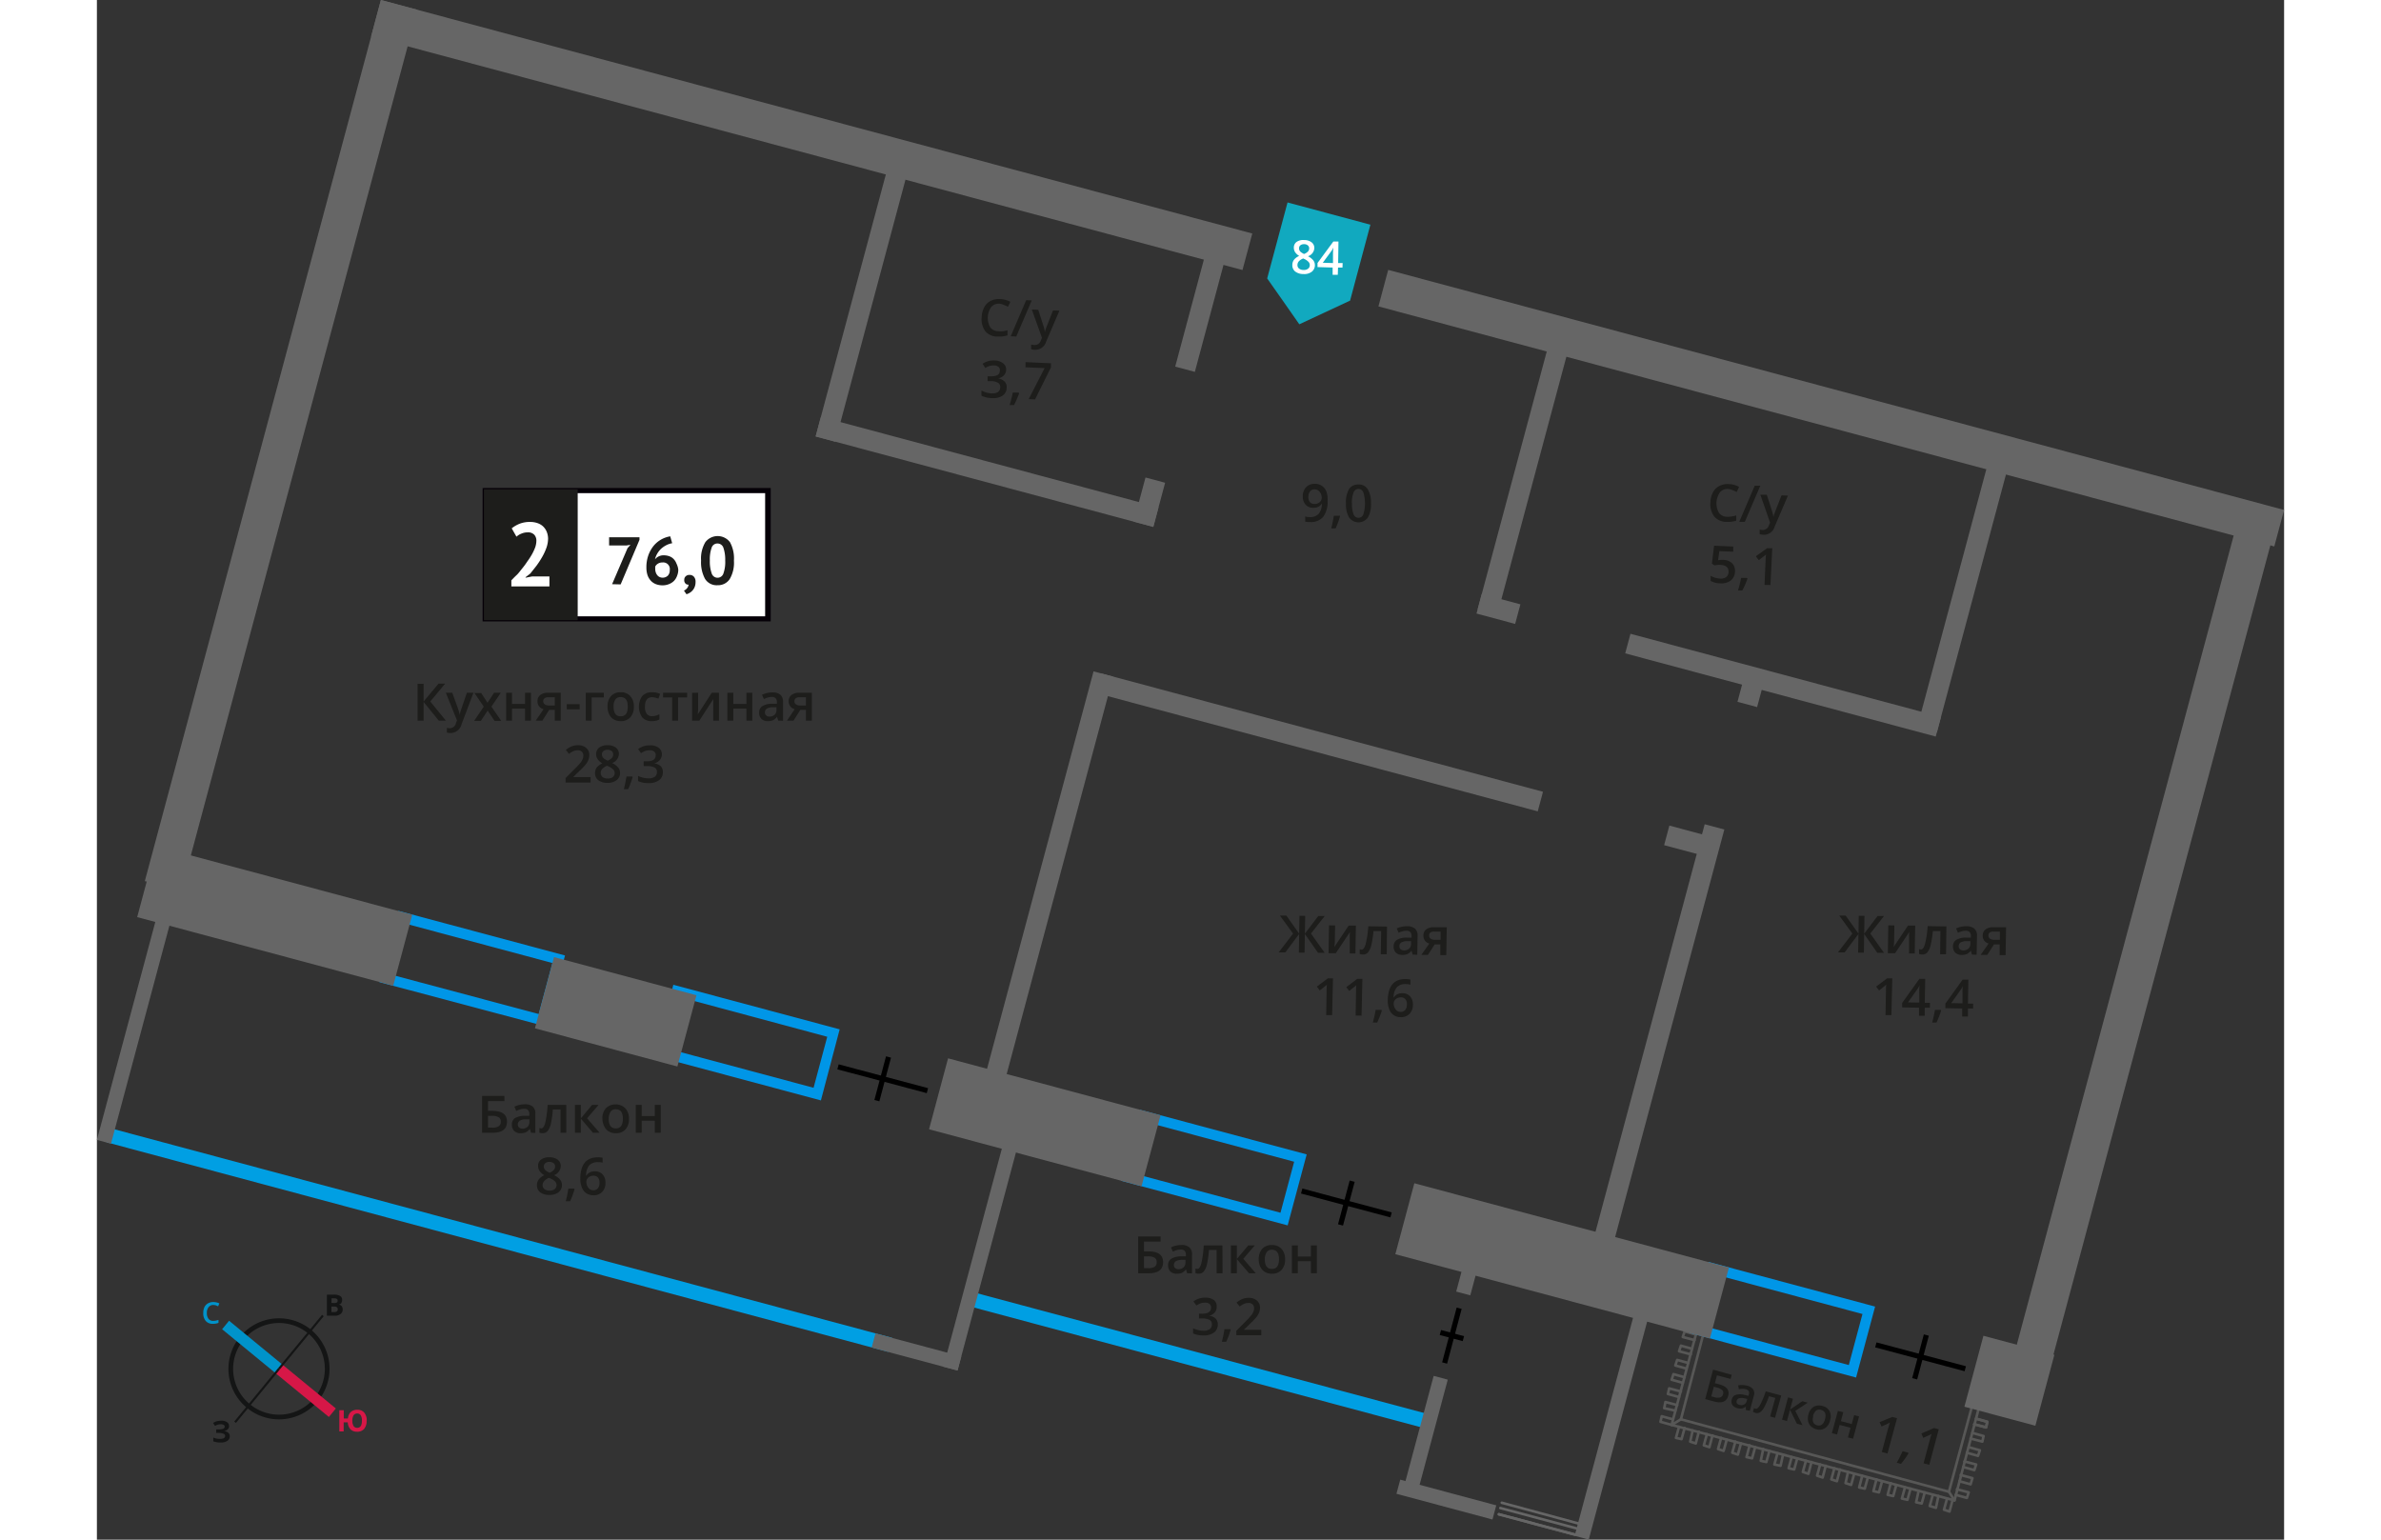<svg xmlns="http://www.w3.org/2000/svg"   viewBox="0 0 424.03 298.5" width="883" height="571">
  <rect x="0" y="0" width="424.03" height="298.5" fill="#333333" stroke="none"/>
  <defs>
    <style>
      .cls-1, .cls-12, .cls-13, .cls-14, .cls-5, .cls-6 {
        fill: none;
      }

      .cls-1 {
        stroke: #575756;
      }

      .cls-1, .cls-5 {
        stroke-linecap: round;
        stroke-linejoin: round;
      }

      .cls-1, .cls-10, .cls-5 {
        stroke-width: 0.5px;
      }

      .cls-2 {
        fill: #0096e7;
      }

      .cls-3 {
        fill: #009fe3;
      }

      .cls-4 {
        fill: #666;
      }

      .cls-5 {
        stroke: #666;
      }

      .cls-6 {
        stroke: #000;
      }

      .cls-12, .cls-13, .cls-14, .cls-6 {
        stroke-miterlimit: 10;
      }

      .cls-10, .cls-7 {
        fill: #1d1d1b;
      }

      .cls-8 {
        fill: #fff;
      }

      .cls-9 {
        fill: #050007;
      }

      .cls-10 {
        stroke: #1d1d1b;
        stroke-miterlimit: 22.93;
      }

      .cls-11 {
        fill: #11a9bf;
        fill-rule: evenodd;
      }

      .cls-12 {
        stroke: #141515;
        stroke-width: 0.91px;
      }

      .cls-13 {
        stroke: #0093ca;
      }

      .cls-13, .cls-14 {
        stroke-width: 2.13px;
      }

      .cls-14 {
        stroke: #d61747;
      }

      .cls-15 {
        fill: #141515;
      }

      .cls-16 {
        fill: #0093ca;
      }

      .cls-17 {
        fill: #d61747;
      }
    </style>
  </defs>
  <g id="text">
    <g>
      <g>
        <polyline class="cls-1" points="363.97 276.13 366.25 276.73 366.49 275.65 364.33 275.05"/>
        <polyline class="cls-1" points="363.97 276.13 366.25 276.73 366.49 275.65 364.33 275.05"/>
        <polyline class="cls-1" points="363.25 278.89 365.53 279.49 365.77 278.41 363.61 277.81"/>
        <polyline class="cls-1" points="362.53 281.65 364.69 282.25 365.05 281.17 362.89 280.57"/>
        <polyline class="cls-1" points="361.81 284.41 363.97 285.01 364.33 283.93 362.05 283.33"/>
        <polyline class="cls-1" points="361.09 287.17 363.25 287.77 363.61 286.57 361.33 285.97"/>
        <polyline class="cls-1" points="360.37 289.81 362.53 290.41 362.89 289.33 360.61 288.73"/>
        <polyline class="cls-1" points="358.69 290.53 358.09 292.69 359.17 293.05 359.77 290.77"/>
        <polyline class="cls-1" points="355.93 289.81 355.33 291.97 356.53 292.33 357.01 290.05"/>
        <polyline class="cls-1" points="353.17 289.09 352.69 291.25 353.77 291.49 354.37 289.33"/>
        <polyline class="cls-1" points="350.53 288.37 349.93 290.53 351.01 290.77 351.61 288.61"/>
        <polyline class="cls-1" points="347.77 287.53 347.17 289.81 348.25 290.05 348.85 287.89"/>
        <polyline class="cls-1" points="345.01 286.81 344.41 289.09 345.49 289.33 346.09 287.17"/>
        <polyline class="cls-1" points="342.25 286.09 341.65 288.37 342.73 288.61 343.33 286.45"/>
        <polyline class="cls-1" points="339.49 285.37 339.01 287.53 340.09 287.89 340.69 285.73"/>
        <polyline class="cls-1" points="336.85 284.65 336.25 286.81 337.33 287.17 337.93 284.89"/>
        <polyline class="cls-1" points="334.09 283.93 333.49 286.09 334.57 286.45 335.17 284.17"/>
        <polyline class="cls-1" points="331.33 283.21 330.73 285.37 331.81 285.73 332.41 283.45"/>
        <polyline class="cls-1" points="328.57 282.49 327.97 284.65 329.05 284.89 329.65 282.73"/>
        <polyline class="cls-1" points="325.81 281.77 325.21 283.93 326.41 284.17 326.89 282.01"/>
        <polyline class="cls-1" points="323.05 280.93 322.57 283.21 323.65 283.45 324.25 281.29"/>
        <polyline class="cls-1" points="320.41 280.21 319.81 282.49 320.89 282.73 321.49 280.57"/>
        <polyline class="cls-1" points="317.65 279.49 317.05 281.65 318.13 282.01 318.73 279.85"/>
        <polyline class="cls-1" points="314.89 278.77 314.29 280.93 315.37 281.29 315.97 279.13"/>
        <polyline class="cls-1" points="312.13 278.05 311.53 280.21 312.61 280.57 313.21 278.29"/>
        <polyline class="cls-1" points="309.37 277.33 308.89 279.49 309.97 279.85 310.57 277.57"/>
        <polyline class="cls-1" points="306.73 276.61 306.13 278.77 307.21 279.01 307.81 276.85"/>
        <polyline class="cls-1" points="305.53 275.17 303.37 274.57 303.13 275.65 305.29 276.25"/>
        <polyline class="cls-1" points="306.37 272.41 304.09 271.81 303.85 273.01 306.01 273.49"/>
        <polyline class="cls-1" points="307.09 269.77 304.81 269.17 304.57 270.25 306.73 270.85"/>
        <polyline class="cls-1" points="307.81 267.01 305.65 266.41 305.29 267.49 307.45 268.09"/>
        <polyline class="cls-1" points="308.53 264.25 306.37 263.65 306.01 264.73 308.17 265.33"/>
        <polyline class="cls-1" points="309.25 261.49 307.09 260.89 306.73 261.97 309.01 262.57"/>
        <polyline class="cls-1" points="309.97 258.73 307.81 258.13 307.45 259.21 309.73 259.81"/>
        <line class="cls-1" x1="364.81" y1="273.13" x2="360.13" y2="290.89"/>
        <polyline class="cls-1" points="305.29 276.25 360.13 290.89 359.05 289.21 363.49 272.77"/>
        <polyline class="cls-1" points="310.09 258.37 305.29 276.25 307.09 275.17 359.05 289.21"/>
        <line class="cls-1" x1="311.41" y1="258.73" x2="307.09" y2="275.17"/>
      </g>
      <path class="cls-2" d="M59.86,179.08,88.3,186.7l-2.65,9.89L57.21,189l2.65-9.89m-1.41-2.45-3.69,13.75L87.06,199l3.69-13.76-32.3-8.65Z"/>
      <path class="cls-2" d="M113.16,193.36,141.59,201l-2.65,9.89-28.43-7.62,2.65-9.89m-1.41-2.45-3.69,13.76,32.3,8.65L144,199.56l-32.29-8.65Z"/>
      <path class="cls-2" d="M203.67,217.61l28.44,7.62-2.65,9.89L201,227.5l2.65-9.89m-1.41-2.45-3.69,13.76,32.3,8.65,3.69-13.76-32.3-8.65Z"/>
      <path class="cls-2" d="M313.85,247.13l28.44,7.62-2.65,9.9L311.2,257l2.65-9.9m-1.41-2.45-3.69,13.76,32.3,8.66,3.69-13.76-32.3-8.66Z"/>
      <rect class="cls-3" x="76.6" y="162" width="2.83" height="156.88" transform="translate(330.46 227.33) rotate(105.01)"/>
      <rect class="cls-3" x="212" y="217.32" width="2.83" height="92.63" transform="translate(523.33 125.75) rotate(105)"/>
      <rect class="cls-4" x="51.12" y="22.51" width="174.9" height="7.33" transform="translate(11.5 -34.97) rotate(15)"/>
      <rect class="cls-4" x="246.33" y="75.47" width="179.81" height="7.33" transform="translate(31.94 -84.33) rotate(15)"/>
      <rect class="cls-4" x="86.17" y="188.12" width="28.47" height="14.24" transform="matrix(0.97, 0.26, -0.26, 0.97, 53.95, -19.33)"/>
      <rect class="cls-4" x="162.44" y="210.46" width="42.65" height="14.24" transform="translate(62.58 -40.15) rotate(15)"/>
      <rect class="cls-4" x="363.65" y="260.57" width="14.24" height="14.24" transform="translate(81.92 -86.84) rotate(15)"/>
      <rect class="cls-4" x="252.49" y="237.33" width="63.14" height="14.24" transform="translate(72.95 -65.19) rotate(15)"/>
      <rect class="cls-4" x="8.78" y="170.45" width="51.39" height="14.24" transform="translate(47.13 -2.87) rotate(15)"/>
      <rect class="cls-4" x="121.03" y="56.81" width="54.55" height="3.94" transform="translate(53.14 186.82) rotate(-75)"/>
      <rect class="cls-4" x="199.62" y="95.4" width="8.86" height="3.94" transform="translate(57.18 269.26) rotate(-75)"/>
      <rect class="cls-4" x="143.16" y="168.57" width="82.56" height="3.94" transform="translate(-28.03 304.56) rotate(-75)"/>
      <rect class="cls-4" x="201.93" y="57.85" width="24.35" height="3.94" transform="translate(100.91 251.15) rotate(-75)"/>
      <rect class="cls-4" x="249.33" y="90.29" width="54.64" height="3.94" transform="translate(115.94 335.6) rotate(-75)"/>
      <rect class="cls-4" x="334.56" y="113.13" width="54.64" height="3.94" transform="translate(157.04 434.85) rotate(-75)"/>
      <rect class="cls-4" x="317.82" y="131.82" width="5.77" height="3.94" transform="translate(108.47 408.94) rotate(-75)"/>
      <rect class="cls-4" x="260.36" y="199.2" width="84.59" height="3.94" transform="translate(30.01 441.44) rotate(-75)"/>
      <rect class="cls-4" x="309.17" y="179.66" width="176.85" height="7.33" transform="matrix(-0.26, 0.97, -0.97, -0.26, 677.58, -153.27)"/>
      <rect class="cls-4" x="-52.72" y="82.69" width="176.85" height="7.33" transform="translate(128.37 74.22) rotate(105)"/>
      <rect class="cls-4" x="138.7" y="89.52" width="67.76" height="3.93" transform="translate(29.56 -41.55) rotate(15)"/>
      <rect class="cls-4" x="267.84" y="116.09" width="7.76" height="3.93" transform="translate(39.81 -66.3) rotate(15)"/>
      <rect class="cls-4" x="304.21" y="161" width="7.76" height="3.93" transform="translate(52.68 -74.19) rotate(15)"/>
      <rect class="cls-4" x="192.7" y="141.96" width="88.65" height="3.93" transform="translate(45.33 -56.44) rotate(15)"/>
      <rect class="cls-4" x="295.74" y="130.87" width="62.32" height="3.93" transform="translate(45.52 -80.08) rotate(15)"/>
      <rect class="cls-4" x="6.11" y="174.56" width="2.83" height="47.62" transform="translate(51.6 4.81) rotate(15)"/>
      <rect class="cls-4" x="170.22" y="218.53" width="2.83" height="47.62" transform="translate(68.58 -36.17) rotate(15)"/>
      <rect class="cls-4" x="157.47" y="253.49" width="2.83" height="17.23" transform="translate(453.19 176.48) rotate(105)"/>
      <g>
        <line class="cls-5" x1="271.8" y1="293.58" x2="286.52" y2="297.51"/>
        <line class="cls-5" x1="286.52" y1="297.51" x2="271.8" y2="293.58"/>
        <line class="cls-5" x1="272.08" y1="292.37" x2="286.8" y2="296.3"/>
        <line class="cls-5" x1="287.18" y1="295.35" x2="272.36" y2="291.34"/>
      </g>
      <rect class="cls-4" x="256.14" y="266.73" width="2.83" height="22.88" transform="translate(80.78 -57.19) rotate(15)"/>
      <rect class="cls-4" x="264.39" y="243.83" width="2.83" height="7.06" transform="translate(73.08 -60.37) rotate(15)"/>
      <rect class="cls-4" x="292.6" y="251.32" width="2.83" height="47.62" transform="translate(81.23 -66.73) rotate(15)"/>
      <rect class="cls-4" x="261.69" y="280.39" width="2.83" height="19.19" transform="matrix(-0.26, 0.97, -0.97, -0.26, 611.31, 110.91)"/>
      <g>
        <line class="cls-6" x1="143.68" y1="206.83" x2="161.01" y2="211.45"/>
        <line class="cls-6" x1="151.21" y1="213.39" x2="153.47" y2="204.92"/>
      </g>
      <g>
        <line class="cls-6" x1="233.57" y1="230.91" x2="250.9" y2="235.54"/>
        <line class="cls-6" x1="241.1" y1="237.48" x2="243.36" y2="229"/>
      </g>
      <g>
        <line class="cls-6" x1="344.88" y1="260.74" x2="362.22" y2="265.36"/>
        <line class="cls-6" x1="352.41" y1="267.31" x2="354.67" y2="258.83"/>
      </g>
      <g>
        <line class="cls-6" x1="261.28" y1="264.25" x2="264.1" y2="253.63"/>
        <line class="cls-6" x1="264.92" y1="259.53" x2="260.46" y2="258.34"/>
      </g>
      <g>
        <path class="cls-7" d="M231.9,181l-2.55-3.49,1.25,0,2.48,3.5.06-3.46,1.11,0-.06,3.46,2.6-3.42,1.25,0-2.67,3.4,2.66,3.74-1.29,0-2.55-3.66-.06,3.62-1.11,0,.06-3.62-2.67,3.57-1.3,0Z"/>
        <path class="cls-7" d="M240.05,179.41l-.05,2.77c0,.32,0,.79-.1,1.42l2.78-4.15,1.4,0-.09,5.4-1.1,0,0-2.72c0-.15,0-.39,0-.73s0-.58.06-.73l-2.77,4.13-1.4,0,.09-5.4Z"/>
        <path class="cls-7" d="M250.06,185l-1.16,0,.08-4.5-1.49,0a19.39,19.39,0,0,1-.41,2.7,3.71,3.71,0,0,1-.63,1.42,1.22,1.22,0,0,1-1,.43,1.48,1.48,0,0,1-.63-.12l0-.9a.94.94,0,0,0,.36.08c.33,0,.6-.36.8-1.11a20.71,20.71,0,0,0,.51-3.42l3.62.06Z"/>
        <path class="cls-7" d="M255.08,185.07l-.22-.76h0a2.2,2.2,0,0,1-.8.66,2.54,2.54,0,0,1-1,.16,1.75,1.75,0,0,1-1.24-.45,1.61,1.61,0,0,1-.42-1.22,1.41,1.41,0,0,1,.64-1.25,3.53,3.53,0,0,1,1.9-.43l.93,0v-.29a1.14,1.14,0,0,0-.23-.77,1,1,0,0,0-.75-.27,2.42,2.42,0,0,0-.8.11,4.55,4.55,0,0,0-.73.27L252,180a4.61,4.61,0,0,1,1-.33,4.38,4.38,0,0,1,1-.1,2.29,2.29,0,0,1,1.54.48,1.73,1.73,0,0,1,.5,1.42l-.06,3.63Zm-1.69-.81a1.52,1.52,0,0,0,1-.33,1.32,1.32,0,0,0,.39-1v-.47l-.7,0a2.44,2.44,0,0,0-1.18.25.81.81,0,0,0-.38.74.7.7,0,0,0,.2.56A1,1,0,0,0,253.39,184.26Z"/>
        <path class="cls-7" d="M258.05,185.12l-1.28,0,1.54-2.19a1.61,1.61,0,0,1-.85-.57,1.59,1.59,0,0,1-.29-1,1.45,1.45,0,0,1,.56-1.19,2.36,2.36,0,0,1,1.5-.4l2.47,0-.1,5.4-1.15,0,0-2.08-1.09,0Zm.23-3.76a.7.7,0,0,0,.31.63,1.49,1.49,0,0,0,.84.22l1.07,0,0-1.6-1.25,0a1.13,1.13,0,0,0-.73.19A.71.71,0,0,0,258.28,181.36Z"/>
        <path class="cls-7" d="M239.47,196.8l-1.15,0,.08-4.61c0-.55,0-1,.07-1.3-.08.07-.17.16-.29.25l-1.11.88-.56-.74,2.13-1.61h1Z"/>
        <path class="cls-7" d="M245.18,196.9l-1.15,0,.08-4.61c0-.55,0-1,.06-1.31a2.44,2.44,0,0,1-.28.26l-1.11.88-.56-.74,2.12-1.61h1Z"/>
        <path class="cls-7" d="M249.11,195.92a17.56,17.56,0,0,1-.9,2.32h-.85a23.12,23.12,0,0,0,.55-2.45l1.13,0Z"/>
        <path class="cls-7" d="M250.26,193.94c.05-2.79,1.21-4.16,3.48-4.13a4.51,4.51,0,0,1,.91.1v1a2.84,2.84,0,0,0-.86-.12,2.24,2.24,0,0,0-1.74.58,3,3,0,0,0-.66,2h.06a1.62,1.62,0,0,1,.66-.61,2.15,2.15,0,0,1,1-.2,1.94,1.94,0,0,1,1.5.63,2.28,2.28,0,0,1,.52,1.62,2.48,2.48,0,0,1-.66,1.76,2.27,2.27,0,0,1-1.72.63,2.26,2.26,0,0,1-2.18-1.48A4.23,4.23,0,0,1,250.26,193.94Zm2.45,2.24a1.12,1.12,0,0,0,.92-.37,1.64,1.64,0,0,0,.34-1.08,1.41,1.41,0,0,0-.29-1,1.11,1.11,0,0,0-.89-.37,1.58,1.58,0,0,0-.69.15,1.23,1.23,0,0,0-.5.43,1.07,1.07,0,0,0-.19.56,1.75,1.75,0,0,0,.36,1.16A1.15,1.15,0,0,0,252.71,196.18Z"/>
      </g>
      <g>
        <path class="cls-7" d="M340.33,181l-2.54-3.49,1.24,0,2.49,3.5.05-3.46,1.11,0-.06,3.46,2.6-3.42,1.25,0-2.66,3.4,2.65,3.74-1.29,0-2.55-3.66-.06,3.62-1.11,0,.06-3.62-2.67,3.57-1.3,0Z"/>
        <path class="cls-7" d="M348.48,179.41l-.05,2.77c0,.32,0,.79-.1,1.42l2.78-4.15,1.4,0-.09,5.4-1.1,0,0-2.72c0-.15,0-.39,0-.73s.05-.58.06-.73l-2.77,4.13-1.4,0,.09-5.4Z"/>
        <path class="cls-7" d="M358.49,185l-1.15,0,.07-4.5-1.48,0a17.77,17.77,0,0,1-.42,2.7,3.43,3.43,0,0,1-.63,1.42,1.2,1.2,0,0,1-1,.43,1.4,1.4,0,0,1-.62-.12V184a.94.94,0,0,0,.36.08c.33,0,.6-.36.8-1.11a19.68,19.68,0,0,0,.51-3.42l3.63.06Z"/>
        <path class="cls-7" d="M363.51,185.07l-.21-.76h0a2.12,2.12,0,0,1-.8.66,2.54,2.54,0,0,1-1,.16,1.71,1.71,0,0,1-1.23-.45,1.58,1.58,0,0,1-.43-1.22,1.41,1.41,0,0,1,.64-1.25,3.53,3.53,0,0,1,1.9-.43l.93,0v-.29a1.09,1.09,0,0,0-.23-.77,1,1,0,0,0-.75-.27,2.32,2.32,0,0,0-.79.11,4.66,4.66,0,0,0-.74.27l-.36-.83a4.81,4.81,0,0,1,1-.33,4.38,4.38,0,0,1,1-.1,2.31,2.31,0,0,1,1.55.48,1.76,1.76,0,0,1,.5,1.42l-.07,3.63Zm-1.69-.81a1.5,1.5,0,0,0,1-.33,1.28,1.28,0,0,0,.39-1v-.47l-.69,0a2.48,2.48,0,0,0-1.19.25.83.83,0,0,0-.38.74.75.75,0,0,0,.21.56A1,1,0,0,0,361.82,184.26Z"/>
        <path class="cls-7" d="M366.49,185.12l-1.29,0,1.54-2.19a1.59,1.59,0,0,1-.84-.57,1.54,1.54,0,0,1-.3-1,1.46,1.46,0,0,1,.57-1.19,2.36,2.36,0,0,1,1.5-.4l2.46,0-.09,5.4-1.16,0,0-2.08-1.09,0Zm.23-3.76a.67.67,0,0,0,.3.63,1.49,1.49,0,0,0,.84.22l1.07,0,0-1.6-1.25,0a1.15,1.15,0,0,0-.73.19A.67.67,0,0,0,366.72,181.36Z"/>
        <path class="cls-7" d="M347.9,196.8l-1.14,0,.08-4.61c0-.55,0-1,.06-1.3l-.28.25-1.11.88-.57-.74,2.13-1.61h1Z"/>
        <path class="cls-7" d="M355.36,195.37h-1l0,1.55-1.11,0,0-1.55-3.26-.06,0-.88,3.34-4.66,1.12,0-.08,4.64,1,0Zm-2.06-1,0-1.79c0-.64,0-1.16.07-1.56h0a6.41,6.41,0,0,1-.45.77l-1.81,2.55Z"/>
        <path class="cls-7" d="M357.54,195.92a17.56,17.56,0,0,1-.9,2.32h-.84a22.94,22.94,0,0,0,.54-2.45l1.13,0Z"/>
        <path class="cls-7" d="M363.74,195.52l-1,0,0,1.56-1.12,0,0-1.56-3.26-.06v-.88l3.35-4.66,1.11,0-.08,4.65h1Zm-2.06-1,0-1.79c0-.64,0-1.16.07-1.57h0a5.1,5.1,0,0,1-.44.77l-1.82,2.55Z"/>
      </g>
      <g>
        <path class="cls-7" d="M316.26,270.6c-.31,1.15-1.22,1.52-2.74,1.11l-1.72-.46,1.53-5.71,3.61,1-.22.8-2.64-.7-.4,1.52.7.19C315.93,268.72,316.56,269.49,316.26,270.6Zm-3.28.12.69.19a1.94,1.94,0,0,0,1.08,0,.84.84,0,0,0,.51-.62.76.76,0,0,0-.14-.77,2.34,2.34,0,0,0-1.08-.52l-.57-.15Z"/>
        <path class="cls-7" d="M319.67,273.36l0-.65h0a1.9,1.9,0,0,1-.79.36,2.17,2.17,0,0,1-.88-.08,1.5,1.5,0,0,1-.93-.62,1.3,1.3,0,0,1-.11-1.07,1.16,1.16,0,0,1,.78-.87,3.14,3.14,0,0,1,1.66,0l.78.19.06-.23a.86.86,0,0,0,0-.68.91.91,0,0,0-.56-.37,2.33,2.33,0,0,0-.69-.08,4.9,4.9,0,0,0-.67.07l-.13-.74a3.14,3.14,0,0,1,.87-.06,3.54,3.54,0,0,1,.84.12,2,2,0,0,1,1.19.7,1.45,1.45,0,0,1,.14,1.25l-.78,2.91Zm-1.25-1a1.27,1.27,0,0,0,.91-.06,1.07,1.07,0,0,0,.52-.7l.1-.38-.58-.13a2,2,0,0,0-1,0,.66.66,0,0,0-.47.51.58.58,0,0,0,.06.49A.82.82,0,0,0,318.42,272.36Z"/>
        <path class="cls-7" d="M325.34,274.88l-.95-.26,1-3.6-1.23-.33a14.27,14.27,0,0,1-.89,2.09,2.84,2.84,0,0,1-.8,1,1.05,1.05,0,0,1-.9.14,1.37,1.37,0,0,1-.5-.22l.19-.72a.84.84,0,0,0,.29.13c.27.08.57-.16.89-.72a18.1,18.1,0,0,0,1.1-2.65l3,.81Z"/>
        <path class="cls-7" d="M330.63,271.66l1.05.28-2.41,1.59,1.4,2.78-1.09-.29-1.34-2.71-.59,2.19-.95-.26,1.16-4.32.95.26-.56,2.09Z"/>
        <path class="cls-7" d="M336,275.4a2.35,2.35,0,0,1-1,1.5,2.09,2.09,0,0,1-1.72.18,2.44,2.44,0,0,1-1-.57,1.92,1.92,0,0,1-.53-1,2.73,2.73,0,0,1,.06-1.26,2.39,2.39,0,0,1,1-1.49,2.15,2.15,0,0,1,1.73-.17,2,2,0,0,1,1.37,1A2.33,2.33,0,0,1,336,275.4Zm-3.25-.87c-.26,1,0,1.6.74,1.8s1.27-.2,1.54-1.19,0-1.59-.75-1.79a1,1,0,0,0-1,.15A2,2,0,0,0,332.7,274.53Z"/>
        <path class="cls-7" d="M338.57,273.79l-.46,1.74,2.1.56.47-1.73.95.25-1.16,4.32-1-.25.5-1.87-2.11-.56-.5,1.86-1-.25,1.16-4.32Z"/>
      </g>
      <g>
        <path class="cls-7" d="M206.7,244.7c0,1.43-.92,2.15-2.76,2.15h-2.07v-7.14h4.35v1H203v1.9h.85C205.76,242.61,206.7,243.3,206.7,244.7ZM203,245.86h.84a2.2,2.2,0,0,0,1.23-.27,1,1,0,0,0,.39-.89.93.93,0,0,0-.39-.85,2.54,2.54,0,0,0-1.37-.27H203Z"/>
        <path class="cls-7" d="M211.37,246.85l-.23-.76h0a2.26,2.26,0,0,1-.78.68,2.64,2.64,0,0,1-1,.17,1.7,1.7,0,0,1-1.24-.43,1.58,1.58,0,0,1-.45-1.21,1.43,1.43,0,0,1,.62-1.26,3.68,3.68,0,0,1,1.89-.47l.94,0v-.29a1.06,1.06,0,0,0-.25-.78,1,1,0,0,0-.75-.25,2.61,2.61,0,0,0-.79.12,5.84,5.84,0,0,0-.73.29l-.37-.82a3.65,3.65,0,0,1,1-.35,4.37,4.37,0,0,1,1-.12,2.34,2.34,0,0,1,1.56.45,1.76,1.76,0,0,1,.52,1.41v3.64Zm-1.71-.79a1.44,1.44,0,0,0,1-.34,1.29,1.29,0,0,0,.38-1v-.47l-.7,0a2.41,2.41,0,0,0-1.18.27.83.83,0,0,0-.36.74.75.75,0,0,0,.21.56A.92.92,0,0,0,209.66,246.06Z"/>
        <path class="cls-7" d="M218.23,246.85h-1.15v-4.51h-1.49a19.26,19.26,0,0,1-.37,2.72,3.58,3.58,0,0,1-.61,1.42,1.2,1.2,0,0,1-1,.45,1.67,1.67,0,0,1-.63-.1v-.9a1.21,1.21,0,0,0,.37.07c.33,0,.59-.38.78-1.12a21.5,21.5,0,0,0,.45-3.43h3.62Z"/>
        <path class="cls-7" d="M223.22,241.45h1.26l-2.23,2.6,2.42,2.8h-1.31L221,244.11v2.74h-1.15v-5.4H221v2.62Z"/>
        <path class="cls-7" d="M230.35,244.14a2.89,2.89,0,0,1-.68,2.06,2.41,2.41,0,0,1-1.89.74,2.53,2.53,0,0,1-1.33-.34,2.25,2.25,0,0,1-.9-1,3.46,3.46,0,0,1-.31-1.48,3,3,0,0,1,.67-2,2.43,2.43,0,0,1,1.9-.74,2.39,2.39,0,0,1,1.86.75A2.89,2.89,0,0,1,230.35,244.14Zm-3.93,0c0,1.24.46,1.87,1.38,1.87s1.37-.63,1.37-1.87-.46-1.85-1.38-1.85a1.15,1.15,0,0,0-1,.47A2.43,2.43,0,0,0,226.42,244.14Z"/>
        <path class="cls-7" d="M232.82,241.45v2.16h2.54v-2.16h1.15v5.4h-1.15v-2.33h-2.54v2.33h-1.15v-5.4Z"/>
        <path class="cls-7" d="M217.09,253.35a1.67,1.67,0,0,1-.39,1.13,2,2,0,0,1-1.11.61v0a2.13,2.13,0,0,1,1.28.53,1.51,1.51,0,0,1,.43,1.14,1.88,1.88,0,0,1-.72,1.58,3.31,3.31,0,0,1-2.07.56,4.84,4.84,0,0,1-2-.38v-1a4.65,4.65,0,0,0,1,.34,3.76,3.76,0,0,0,1,.13,2.07,2.07,0,0,0,1.24-.31,1.1,1.1,0,0,0,.41-.95.91.91,0,0,0-.45-.84,2.89,2.89,0,0,0-1.43-.27h-.62v-.93h.63c1.14,0,1.71-.4,1.71-1.19a.85.85,0,0,0-.3-.7,1.29,1.29,0,0,0-.87-.25,2.6,2.6,0,0,0-.79.11,3.86,3.86,0,0,0-.88.45l-.57-.8a3.78,3.78,0,0,1,2.28-.73,2.72,2.72,0,0,1,1.69.47A1.52,1.52,0,0,1,217.09,253.35Z"/>
        <path class="cls-7" d="M219.8,257.8a15.79,15.79,0,0,1-.86,2.34h-.84a25,25,0,0,0,.5-2.46h1.13Z"/>
        <path class="cls-7" d="M225.74,258.85H220.9V258l1.84-1.85a12.31,12.31,0,0,0,1.08-1.19,2.72,2.72,0,0,0,.39-.65,1.85,1.85,0,0,0,.13-.66,1,1,0,0,0-.29-.77,1.17,1.17,0,0,0-.81-.27,2.13,2.13,0,0,0-.79.15,3.76,3.76,0,0,0-.89.54l-.62-.75a4,4,0,0,1,1.16-.72,3.36,3.36,0,0,1,1.2-.21,2.38,2.38,0,0,1,1.59.52,1.77,1.77,0,0,1,.6,1.4,2.35,2.35,0,0,1-.17.92,3.9,3.9,0,0,1-.53.9,13.61,13.61,0,0,1-1.2,1.25l-1.24,1.2v0h3.39Z"/>
      </g>
      <g>
        <path class="cls-7" d="M79.5,217.46c0,1.43-.92,2.15-2.76,2.15H74.67v-7.14H79v1H75.83v1.9h.85C78.56,215.37,79.5,216.06,79.5,217.46Zm-3.67,1.16h.84a2.2,2.2,0,0,0,1.23-.27,1,1,0,0,0,.4-.89.94.94,0,0,0-.4-.85,2.54,2.54,0,0,0-1.37-.27h-.7Z"/>
        <path class="cls-7" d="M84.17,219.61l-.23-.76h0a2.28,2.28,0,0,1-.79.68,2.64,2.64,0,0,1-1,.17,1.7,1.7,0,0,1-1.24-.43,1.58,1.58,0,0,1-.45-1.21A1.43,1.43,0,0,1,81,216.8a3.68,3.68,0,0,1,1.89-.47l.94,0V216a1.1,1.1,0,0,0-.24-.78,1,1,0,0,0-.75-.25,2.63,2.63,0,0,0-.8.12,5.84,5.84,0,0,0-.73.29l-.37-.82a3.65,3.65,0,0,1,1-.35,4.37,4.37,0,0,1,1-.12,2.34,2.34,0,0,1,1.56.45A1.76,1.76,0,0,1,85,216v3.64Zm-1.7-.79a1.43,1.43,0,0,0,1-.34,1.29,1.29,0,0,0,.38-1V217l-.7,0a2.34,2.34,0,0,0-1.17.27.82.82,0,0,0-.37.74.73.73,0,0,0,.21.56A.94.94,0,0,0,82.47,218.82Z"/>
        <path class="cls-7" d="M91,219.61H89.88V215.1H88.39a19.26,19.26,0,0,1-.37,2.72,3.51,3.51,0,0,1-.61,1.42,1.2,1.2,0,0,1-1,.45,1.67,1.67,0,0,1-.63-.1v-.9a1.27,1.27,0,0,0,.37.07c.33,0,.59-.38.78-1.12a21.33,21.33,0,0,0,.45-3.43H91Z"/>
        <path class="cls-7" d="M96,214.21h1.26l-2.23,2.6,2.43,2.8H96.16l-2.34-2.74v2.74H92.68v-5.4h1.14v2.62Z"/>
        <path class="cls-7" d="M103.15,216.9a2.94,2.94,0,0,1-.67,2.06,2.43,2.43,0,0,1-1.89.74,2.57,2.57,0,0,1-1.34-.34,2.25,2.25,0,0,1-.9-1A3.46,3.46,0,0,1,98,216.9a2.91,2.91,0,0,1,.68-2.05,2.73,2.73,0,0,1,3.75,0A2.91,2.91,0,0,1,103.15,216.9Zm-3.93,0c0,1.24.46,1.87,1.38,1.87s1.37-.63,1.37-1.87-.46-1.85-1.37-1.85a1.16,1.16,0,0,0-1,.47A2.43,2.43,0,0,0,99.22,216.9Z"/>
        <path class="cls-7" d="M105.62,214.21v2.16h2.54v-2.16h1.15v5.4h-1.15v-2.33h-2.54v2.33h-1.15v-5.4Z"/>
        <path class="cls-7" d="M87.74,224.37a2.52,2.52,0,0,1,1.6.47,1.5,1.5,0,0,1,.59,1.25,2,2,0,0,1-1.31,1.75,3.4,3.4,0,0,1,1.19.88,1.63,1.63,0,0,1,.35,1,1.71,1.71,0,0,1-.65,1.41,2.63,2.63,0,0,1-1.75.53,2.91,2.91,0,0,1-1.81-.49,1.73,1.73,0,0,1-.64-1.42,1.86,1.86,0,0,1,.34-1.07,2.77,2.77,0,0,1,1.1-.84,2.8,2.8,0,0,1-.94-.83,1.84,1.84,0,0,1-.28-1,1.46,1.46,0,0,1,.62-1.23A2.53,2.53,0,0,1,87.74,224.37Zm-1.33,5.39a.93.93,0,0,0,.36.78,1.51,1.51,0,0,0,1,.28,1.47,1.47,0,0,0,1-.29,1,1,0,0,0,.34-.78,1,1,0,0,0-.32-.73,2.89,2.89,0,0,0-1-.6l-.15-.07a2.46,2.46,0,0,0-.92.63A1.16,1.16,0,0,0,86.41,229.76Zm1.32-4.5a1.22,1.22,0,0,0-.79.24.8.8,0,0,0-.3.66.94.94,0,0,0,.11.45,1.17,1.17,0,0,0,.31.36,4.14,4.14,0,0,0,.7.4,2.23,2.23,0,0,0,.82-.55,1,1,0,0,0,.25-.66.8.8,0,0,0-.3-.66A1.27,1.27,0,0,0,87.73,225.26Z"/>
        <path class="cls-7" d="M92.6,230.56a16.26,16.26,0,0,1-.85,2.33H90.9a21.79,21.79,0,0,0,.5-2.45h1.13Z"/>
        <path class="cls-7" d="M93.72,228.56q0-4.19,3.42-4.19a3.85,3.85,0,0,1,.9.09v.95a3.1,3.1,0,0,0-.85-.1,2.27,2.27,0,0,0-1.73.61,3,3,0,0,0-.62,2h.06a1.57,1.57,0,0,1,.64-.61,2.15,2.15,0,0,1,1-.22,1.94,1.94,0,0,1,1.51.6,2.33,2.33,0,0,1,.54,1.62,2.42,2.42,0,0,1-.63,1.77,2.22,2.22,0,0,1-1.71.65,2.35,2.35,0,0,1-1.33-.37,2.28,2.28,0,0,1-.87-1.07A4.16,4.16,0,0,1,93.72,228.56Zm2.49,2.2a1.12,1.12,0,0,0,.91-.38,1.63,1.63,0,0,0,.32-1.09,1.44,1.44,0,0,0-.3-1,1.13,1.13,0,0,0-.9-.35,1.45,1.45,0,0,0-.68.16,1.21,1.21,0,0,0-.49.43,1,1,0,0,0-.18.57,1.83,1.83,0,0,0,.37,1.16A1.18,1.18,0,0,0,96.21,230.76Z"/>
      </g>
      <g>
        <path class="cls-7" d="M238.59,97.06a4.91,4.91,0,0,1-.85,3.15,3.11,3.11,0,0,1-2.55,1,4,4,0,0,1-.94-.08v-1a3.28,3.28,0,0,0,.88.12,2.22,2.22,0,0,0,1.73-.63,3,3,0,0,0,.62-2h0a1.84,1.84,0,0,1-.7.64,2.18,2.18,0,0,1-.95.19,1.92,1.92,0,0,1-1.49-.59,2.3,2.3,0,0,1-.55-1.62,2.47,2.47,0,0,1,.63-1.78,2.25,2.25,0,0,1,1.71-.66,2.35,2.35,0,0,1,1.33.37,2.44,2.44,0,0,1,.88,1.08A4.29,4.29,0,0,1,238.59,97.06Zm-2.49-2.19a1.11,1.11,0,0,0-.91.39,1.69,1.69,0,0,0-.32,1.09,1.42,1.42,0,0,0,.3,1,1.1,1.1,0,0,0,.89.35,1.43,1.43,0,0,0,1-.35,1.06,1.06,0,0,0,.4-.81,2,2,0,0,0-.17-.81,1.58,1.58,0,0,0-.47-.6A1.16,1.16,0,0,0,236.1,94.87Z"/>
        <path class="cls-7" d="M241,100.1a15.89,15.89,0,0,1-.85,2.34h-.85c.22-.88.39-1.7.5-2.45H241Z"/>
        <path class="cls-7" d="M247,97.58a5,5,0,0,1-.6,2.76,2.24,2.24,0,0,1-3.63,0,5,5,0,0,1-.62-2.73,5.12,5.12,0,0,1,.6-2.79,2.06,2.06,0,0,1,1.83-.89,2,2,0,0,1,1.81.94A5,5,0,0,1,247,97.58Zm-3.68,0a5.26,5.26,0,0,0,.3,2.09,1,1,0,0,0,1.92,0,7.36,7.36,0,0,0,0-4.16,1,1,0,0,0-1.92,0A5.26,5.26,0,0,0,243.3,97.58Z"/>
      </g>
      <g>
        <path class="cls-7" d="M347.14,281.8l-1.1-.3,1.19-4.45c.14-.53.27-.95.37-1.25l-.33.18-1.29.58-.37-.85,2.46-1,.92.25Z"/>
        <path class="cls-7" d="M351.19,281.8a16.18,16.18,0,0,1-1.43,2l-.82-.22a22.24,22.24,0,0,0,1.12-2.24l1.09.29Z"/>
        <path class="cls-7" d="M355.24,284l-1.11-.3,1.19-4.45c.14-.53.27-1,.38-1.25l-.34.17c-.13.07-.55.26-1.29.59l-.36-.85,2.45-1.05.92.24Z"/>
      </g>
      <g>
        <path class="cls-7" d="M175,58.88a1.94,1.94,0,0,0-1.62.64,3.74,3.74,0,0,0-.19,3.95,2,2,0,0,0,1.58.74,3.69,3.69,0,0,0,.88,0c.28,0,.58-.11.89-.19l0,1a5.57,5.57,0,0,1-1.92.23,3,3,0,0,1-2.36-1,4,4,0,0,1-.73-2.75,4.44,4.44,0,0,1,.5-1.93,2.86,2.86,0,0,1,1.23-1.23,3.62,3.62,0,0,1,1.83-.36,4.52,4.52,0,0,1,2,.54l-.46.95q-.36-.18-.75-.33A2.66,2.66,0,0,0,175,58.88Z"/>
        <path class="cls-7" d="M181.24,58.24l-3,7-1.08-.05,3-7Z"/>
        <path class="cls-7" d="M181.25,60l1.25.06,1,3.1a5.81,5.81,0,0,1,.28,1.25h0a5.6,5.6,0,0,1,.18-.65c.09-.25.56-1.44,1.4-3.58l1.24.05-2.57,6a2.2,2.2,0,0,1-2.17,1.59,3,3,0,0,1-.74-.12l0-.9a3.24,3.24,0,0,0,.59.08A1.21,1.21,0,0,0,183,66l.22-.5Z"/>
        <path class="cls-7" d="M176.27,71.68a1.64,1.64,0,0,1-.44,1.11,2,2,0,0,1-1.14.56v0A2.25,2.25,0,0,1,176,74a1.56,1.56,0,0,1,.38,1.16,1.89,1.89,0,0,1-.8,1.55,3.34,3.34,0,0,1-2.09.47,4.59,4.59,0,0,1-2-.47l0-1a4.89,4.89,0,0,0,.94.39,4.35,4.35,0,0,0,1,.16,2,2,0,0,0,1.25-.25,1.14,1.14,0,0,0,.45-.94.91.91,0,0,0-.42-.85,2.72,2.72,0,0,0-1.41-.33l-.62,0,0-.93.63,0c1.14,0,1.72-.31,1.75-1.1a.84.84,0,0,0-.26-.72,1.33,1.33,0,0,0-.87-.29,2.87,2.87,0,0,0-.78.08,3.64,3.64,0,0,0-.91.41l-.53-.82a3.77,3.77,0,0,1,2.31-.63,2.67,2.67,0,0,1,1.66.54A1.49,1.49,0,0,1,176.27,71.68Z"/>
        <path class="cls-7" d="M178.79,76.24a15.55,15.55,0,0,1-1,2.3l-.84,0c.26-.87.46-1.68.61-2.43l1.12,0Z"/>
        <path class="cls-7" d="M180.65,77.37l3.08-6-3.7-.16,0-1,4.93.22,0,.8-3.08,6.2Z"/>
      </g>
      <g>
        <path class="cls-7" d="M316.27,94.8a1.92,1.92,0,0,0-1.61.64,3.74,3.74,0,0,0-.19,4,2,2,0,0,0,1.58.75,4.29,4.29,0,0,0,.88-.06,8.4,8.4,0,0,0,.89-.19l0,1a5.12,5.12,0,0,1-1.92.23,3,3,0,0,1-2.36-1.05,4,4,0,0,1-.73-2.75,4.47,4.47,0,0,1,.5-1.93,2.84,2.84,0,0,1,1.23-1.22,3.52,3.52,0,0,1,1.83-.37,4.52,4.52,0,0,1,2,.54l-.46,1a5.84,5.84,0,0,0-.76-.34A2.85,2.85,0,0,0,316.27,94.8Z"/>
        <path class="cls-7" d="M322.48,94.17l-3,7-1.08,0,3-7Z"/>
        <path class="cls-7" d="M322.49,95.91l1.25,0,1,3.11a6.23,6.23,0,0,1,.28,1.24h0a5,5,0,0,1,.18-.64c.09-.25.56-1.45,1.4-3.59l1.24.06-2.57,6a2.18,2.18,0,0,1-2.17,1.59,3.57,3.57,0,0,1-.74-.11l0-.91a2.52,2.52,0,0,0,.59.09,1.22,1.22,0,0,0,1.2-.92l.23-.5Z"/>
        <path class="cls-7" d="M315.32,108.55a2.47,2.47,0,0,1,1.69.65,2,2,0,0,1,.56,1.58,2.3,2.3,0,0,1-.79,1.75,3,3,0,0,1-2.06.56,3.91,3.91,0,0,1-1.87-.47l0-1a3.63,3.63,0,0,0,.89.39,4.39,4.39,0,0,0,.95.16,1.76,1.76,0,0,0,1.19-.3,1.26,1.26,0,0,0,.45-1c0-.86-.49-1.3-1.57-1.35a3.91,3.91,0,0,0-.57,0l-.59.08-.5-.32.42-3.48,3.71.16,0,1-2.69-.11-.24,1.76a3.47,3.47,0,0,1,.42-.05A3.7,3.7,0,0,1,315.32,108.55Z"/>
        <path class="cls-7" d="M320,112.17a16,16,0,0,1-1,2.3l-.84,0a23.77,23.77,0,0,0,.6-2.43l1.13,0Z"/>
        <path class="cls-7" d="M324.45,113.41l-1.15,0,.2-4.61c0-.55.06-1,.1-1.3l-.29.24-1.13.86-.55-.76,2.17-1.56,1,0Z"/>
      </g>
      <g>
        <g>
          <path class="cls-7" d="M67.65,139.71H66.28l-2.94-3.62v3.62H62.17v-7.14h1.17V136l2.89-3.46h1.28L64.63,136Z"/>
          <path class="cls-7" d="M67.65,134.31H68.9l1.1,3.06a6.67,6.67,0,0,1,.33,1.23h0a4.66,4.66,0,0,1,.16-.65c.08-.26.49-1.47,1.24-3.64H73l-2.31,6.12a2.19,2.19,0,0,1-2.1,1.68,3.65,3.65,0,0,1-.74-.08v-.91a2.61,2.61,0,0,0,.59.06,1.22,1.22,0,0,0,1.17-1l.2-.51Z"/>
          <path class="cls-7" d="M75,137l-1.81-2.64h1.31l1.23,1.89L77,134.31h1.3L76.48,137l1.91,2.76h-1.3l-1.33-2-1.33,2h-1.3Z"/>
          <path class="cls-7" d="M80.48,134.31v2.17H83v-2.17h1.15v5.4H83v-2.33H80.48v2.33H79.34v-5.4Z"/>
          <path class="cls-7" d="M86.37,139.71H85.08l1.51-2.21a1.63,1.63,0,0,1-.86-.56,1.57,1.57,0,0,1-.31-1,1.46,1.46,0,0,1,.54-1.2,2.37,2.37,0,0,1,1.5-.43h2.46v5.4H88.77v-2.08H87.68Zm.16-3.76a.69.69,0,0,0,.32.62,1.51,1.51,0,0,0,.85.21h1.07v-1.6H87.52a1.11,1.11,0,0,0-.73.2A.68.68,0,0,0,86.53,136Z"/>
          <path class="cls-7" d="M91.09,137.52v-1H93.6v1Z"/>
          <path class="cls-7" d="M98.27,134.31v.9H95.92v4.5H94.78v-5.4Z"/>
          <path class="cls-7" d="M104.1,137a2.94,2.94,0,0,1-.68,2.06,2.41,2.41,0,0,1-1.89.75,2.57,2.57,0,0,1-1.34-.35,2.18,2.18,0,0,1-.89-1A3.29,3.29,0,0,1,99,137a2.91,2.91,0,0,1,.67-2.05,2.45,2.45,0,0,1,1.9-.74,2.34,2.34,0,0,1,1.85.76A2.89,2.89,0,0,1,104.1,137Zm-3.93,0c0,1.25.46,1.87,1.38,1.87s1.37-.62,1.37-1.87-.46-1.85-1.38-1.85a1.18,1.18,0,0,0-1.05.48A2.48,2.48,0,0,0,100.17,137Z"/>
          <path class="cls-7" d="M107.59,139.81a2.37,2.37,0,0,1-1.86-.72,3.61,3.61,0,0,1,0-4.15,2.48,2.48,0,0,1,1.93-.73,3.66,3.66,0,0,1,1.54.32l-.35.92a3.48,3.48,0,0,0-1.2-.28c-.94,0-1.4.62-1.4,1.86a2.17,2.17,0,0,0,.35,1.36,1.19,1.19,0,0,0,1,.46,3,3,0,0,0,1.45-.38v1a2.33,2.33,0,0,1-.66.26A4,4,0,0,1,107.59,139.81Z"/>
          <path class="cls-7" d="M114.43,134.31v.9h-1.76v4.5h-1.15v-4.5h-1.76v-.9Z"/>
          <path class="cls-7" d="M116.56,134.31v2.77c0,.32,0,.79-.07,1.42l2.71-4.19h1.4v5.4h-1.11V137c0-.15,0-.39,0-.73s0-.58,0-.73l-2.7,4.18h-1.4v-5.4Z"/>
          <path class="cls-7" d="M123.38,134.31v2.17h2.54v-2.17h1.15v5.4h-1.15v-2.33h-2.54v2.33h-1.15v-5.4Z"/>
          <path class="cls-7" d="M132.09,139.71l-.23-.75h0a2.22,2.22,0,0,1-.78.67,2.52,2.52,0,0,1-1,.18,1.74,1.74,0,0,1-1.24-.43,1.62,1.62,0,0,1-.45-1.22,1.43,1.43,0,0,1,.62-1.26,3.54,3.54,0,0,1,1.89-.46l.93,0v-.29a1.08,1.08,0,0,0-.24-.77,1,1,0,0,0-.75-.26,2.61,2.61,0,0,0-.79.12,6,6,0,0,0-.74.29l-.37-.82a4.51,4.51,0,0,1,2-.47,2.34,2.34,0,0,1,1.56.45,1.76,1.76,0,0,1,.52,1.41v3.64Zm-1.71-.78a1.46,1.46,0,0,0,1-.35,1.27,1.27,0,0,0,.37-1v-.47l-.69,0a2.41,2.41,0,0,0-1.18.27.84.84,0,0,0-.37.74.7.7,0,0,0,.22.56A.93.93,0,0,0,130.38,138.93Z"/>
          <path class="cls-7" d="M135.06,139.71h-1.28l1.5-2.21a1.6,1.6,0,0,1-.85-.56,1.58,1.58,0,0,1-.32-1,1.46,1.46,0,0,1,.55-1.2,2.32,2.32,0,0,1,1.49-.43h2.46v5.4h-1.15v-2.08h-1.09Zm.17-3.76a.69.69,0,0,0,.32.62,1.49,1.49,0,0,0,.84.21h1.07v-1.6h-1.25a1.1,1.1,0,0,0-.72.2A.68.68,0,0,0,135.23,136Z"/>
          <path class="cls-7" d="M95.71,151.71H90.87v-.87L92.71,149a14,14,0,0,0,1.08-1.18,3,3,0,0,0,.39-.66,1.85,1.85,0,0,0,.13-.66,1,1,0,0,0-.29-.76,1.13,1.13,0,0,0-.81-.28,2.13,2.13,0,0,0-.79.15,3.53,3.53,0,0,0-.89.55l-.62-.76a4.08,4.08,0,0,1,1.16-.71,3.36,3.36,0,0,1,1.2-.21,2.33,2.33,0,0,1,1.59.52,1.74,1.74,0,0,1,.6,1.4,2.49,2.49,0,0,1-.17.91,3.9,3.9,0,0,1-.53.9,12.42,12.42,0,0,1-1.2,1.25l-1.24,1.2v0h3.39Z"/>
          <path class="cls-7" d="M99,144.48a2.53,2.53,0,0,1,1.61.46,1.52,1.52,0,0,1,.59,1.25,2,2,0,0,1-1.32,1.75,3.3,3.3,0,0,1,1.19.88,1.66,1.66,0,0,1,.36,1,1.73,1.73,0,0,1-.65,1.41,2.66,2.66,0,0,1-1.76.54,2.9,2.9,0,0,1-1.8-.5,1.67,1.67,0,0,1-.64-1.41,1.81,1.81,0,0,1,.33-1.07A2.86,2.86,0,0,1,98,148a2.66,2.66,0,0,1-.93-.83,1.72,1.72,0,0,1-.28-1,1.47,1.47,0,0,1,.61-1.24A2.56,2.56,0,0,1,99,144.48Zm-1.32,5.38a1,1,0,0,0,.36.79,1.54,1.54,0,0,0,1,.28,1.51,1.51,0,0,0,1-.29,1,1,0,0,0,0-1.51,3.12,3.12,0,0,0-1-.61l-.14-.06a2.5,2.5,0,0,0-.93.62A1.19,1.19,0,0,0,97.67,149.86Zm1.31-4.5a1.21,1.21,0,0,0-.78.24.8.8,0,0,0-.3.66.94.94,0,0,0,.11.45,1.08,1.08,0,0,0,.31.37,3.8,3.8,0,0,0,.69.39,2.28,2.28,0,0,0,.83-.54,1,1,0,0,0,.24-.67.8.8,0,0,0-.3-.66A1.25,1.25,0,0,0,99,145.36Z"/>
          <path class="cls-7" d="M103.86,150.66A17,17,0,0,1,103,153h-.84c.22-.88.39-1.7.5-2.45h1.13Z"/>
          <path class="cls-7" d="M109.53,146.21a1.63,1.63,0,0,1-.4,1.13A2,2,0,0,1,108,148v0a2.19,2.19,0,0,1,1.29.53,1.54,1.54,0,0,1,.43,1.14,1.88,1.88,0,0,1-.73,1.59,3.33,3.33,0,0,1-2.07.56,4.6,4.6,0,0,1-2-.39v-1a4.39,4.39,0,0,0,1,.35,4.3,4.3,0,0,0,1,.12,2,2,0,0,0,1.24-.31,1.11,1.11,0,0,0,.41-.95.9.9,0,0,0-.46-.84,2.85,2.85,0,0,0-1.42-.27H106v-.93h.63c1.14,0,1.71-.4,1.71-1.18a.86.86,0,0,0-.3-.71,1.32,1.32,0,0,0-.88-.25,2.88,2.88,0,0,0-.78.11,3.9,3.9,0,0,0-.89.45l-.56-.8a3.73,3.73,0,0,1,2.28-.72,2.69,2.69,0,0,1,1.68.46A1.52,1.52,0,0,1,109.53,146.21Z"/>
        </g>
        <rect class="cls-8" x="75.28" y="95.11" width="54.58" height="24.87"/>
        <path class="cls-9" d="M129.55,95.61H75.86v23.88h53.69Zm-54.23-1h55.31v25.86H74.78V94.62Z"/>
        <rect class="cls-10" x="75.28" y="95.11" width="17.68" height="24.87"/>
        <g>
          <path class="cls-7" d="M99.88,113.26l3-7,.57-.64-.78.13H99.3v-1.59h5.89v.5l-3.65,8.64Z"/>
          <path class="cls-7" d="M112.71,110.43a3.06,3.06,0,0,1-.22,1.18,2.79,2.79,0,0,1-.6,1,2.89,2.89,0,0,1-1,.64,3.23,3.23,0,0,1-1.22.23,3.6,3.6,0,0,1-1.25-.21,2.71,2.71,0,0,1-1-.65,3.07,3.07,0,0,1-.66-1.08,4.67,4.67,0,0,1-.23-1.52,6.92,6.92,0,0,1,.37-2.34,6.29,6.29,0,0,1,1-1.82,5.27,5.27,0,0,1,3.25-1.88l.38,1.34a3.79,3.79,0,0,0-1.2.41,4.66,4.66,0,0,0-1,.71,4.43,4.43,0,0,0-.72.94,3.64,3.64,0,0,0-.41,1.06,2.08,2.08,0,0,1,.68-.55,2.05,2.05,0,0,1,1-.23,3.2,3.2,0,0,1,1.09.18,2.17,2.17,0,0,1,.84.54,2.48,2.48,0,0,1,.55.88A3.45,3.45,0,0,1,112.71,110.43Zm-1.65.09a1.28,1.28,0,0,0-1.43-1.47,1.54,1.54,0,0,0-.88.24,1.39,1.39,0,0,0-.51.55,2.5,2.5,0,0,0,0,.25v.2a2.16,2.16,0,0,0,.09.62,1.66,1.66,0,0,0,.27.55,1.23,1.23,0,0,0,.45.39,1.45,1.45,0,0,0,1.65-.26A1.51,1.51,0,0,0,111.06,110.52Z"/>
          <path class="cls-7" d="M113.87,112.42a.9.9,0,0,1,.29-.7,1,1,0,0,1,.73-.26,1.09,1.09,0,0,1,.86.36,1.43,1.43,0,0,1,.31,1,2.57,2.57,0,0,1-.18,1,2.22,2.22,0,0,1-.45.7,2.35,2.35,0,0,1-.57.45,3.13,3.13,0,0,1-.56.24l-.49-.71a1.5,1.5,0,0,0,.61-.47,1.24,1.24,0,0,0,.29-.69.69.69,0,0,1-.57-.18A.89.89,0,0,1,113.87,112.42Z"/>
          <path class="cls-7" d="M117.13,108.68a6.19,6.19,0,0,1,.83-3.57,3,3,0,0,1,4.77,0,6.54,6.54,0,0,1,.77,3.59,6.22,6.22,0,0,1-.83,3.59,2.72,2.72,0,0,1-2.36,1.17,2.65,2.65,0,0,1-2.41-1.23A6.75,6.75,0,0,1,117.13,108.68Zm1.7,0a6.9,6.9,0,0,0,.35,2.46,1.19,1.19,0,0,0,2.27.07,6.57,6.57,0,0,0,.36-2.53,7.11,7.11,0,0,0-.34-2.45,1.2,1.2,0,0,0-1.16-.86,1.16,1.16,0,0,0-1.13.81A6.74,6.74,0,0,0,118.83,108.68Z"/>
        </g>
        <path class="cls-8" d="M87.47,104.39a5.53,5.53,0,0,1-.32,1.81,11.09,11.09,0,0,1-.83,1.79,16.85,16.85,0,0,1-1.1,1.69c-.41.54-.8,1-1.18,1.5l-.93.72V112l1.26-.24h3.36v1.93H80.35v-1.18c.28-.29.6-.63,1-1s.7-.81,1.06-1.25.7-.89,1-1.36a13.6,13.6,0,0,0,.92-1.41,9.79,9.79,0,0,0,.64-1.37,4,4,0,0,0,.23-1.27,1.68,1.68,0,0,0-.41-1.18,1.66,1.66,0,0,0-1.31-.46,3,3,0,0,0-1.14.23,3,3,0,0,0-1,.61l-.92-1.62a6,6,0,0,1,1.56-.9,5.45,5.45,0,0,1,2-.34,4.34,4.34,0,0,1,1.38.21,3.05,3.05,0,0,1,1.09.61,3,3,0,0,1,.72,1A3.65,3.65,0,0,1,87.47,104.39Z"/>
      </g>
      <polygon class="cls-11" points="242.95 58.29 242.94 58.29 238.03 60.58 233.11 62.87 230 58.42 226.88 53.98 226.88 53.98 226.88 53.98 230.83 39.25 246.89 43.56 242.95 58.29 242.95 58.29"/>
      <g>
        <path class="cls-8" d="M234.09,46.54a2.28,2.28,0,0,1,1.43.46,1.36,1.36,0,0,1,.5,1.14,1.77,1.77,0,0,1-1.23,1.54,3.14,3.14,0,0,1,1.05.82,1.54,1.54,0,0,1,.29.94,1.59,1.59,0,0,1-.63,1.26,2.4,2.4,0,0,1-1.59.43,2.59,2.59,0,0,1-1.61-.5,1.53,1.53,0,0,1-.54-1.28,1.64,1.64,0,0,1,.33-1,2.56,2.56,0,0,1,1-.73,2.56,2.56,0,0,1-.82-.77,1.65,1.65,0,0,1-.22-.88,1.32,1.32,0,0,1,.58-1.1A2.3,2.3,0,0,1,234.09,46.54Zm-1.34,4.8a.84.84,0,0,0,.3.72,1.34,1.34,0,0,0,.86.28,1.33,1.33,0,0,0,.89-.24.85.85,0,0,0,.34-.7.88.88,0,0,0-.27-.65,2.57,2.57,0,0,0-.86-.57l-.13-.07a2.22,2.22,0,0,0-.85.54A1.06,1.06,0,0,0,232.75,51.34Zm1.31-4a1.08,1.08,0,0,0-.72.2.7.7,0,0,0-.28.58.79.79,0,0,0,.08.41,1.07,1.07,0,0,0,.27.34,4.1,4.1,0,0,0,.61.37,2,2,0,0,0,.76-.47.9.9,0,0,0,.24-.59.73.73,0,0,0-.25-.6A1.14,1.14,0,0,0,234.06,47.33Z"/>
        <path class="cls-8" d="M241.48,51.87l-.86,0-.05,1.4-1,0,0-1.4-2.93-.09,0-.79,3.06-4.16,1,0L240.64,51l.87,0ZM239.64,51l0-1.61q0-.86.09-1.41h0a4.52,4.52,0,0,1-.4.69l-1.67,2.27Z"/>
      </g>
    </g>
    <g>
      <path class="cls-12" d="M28.09,259.45a9.34,9.34,0,1,1,1.28,13.14,9.31,9.31,0,0,1-1.28-13.14Z"/>
      <line class="cls-13" x1="24.95" y1="256.88" x2="35.3" y2="265.39"/>
      <line class="cls-14" x1="45.65" y1="273.89" x2="35.3" y2="265.39"/>
      <polygon class="cls-15" points="26.63 275.6 35.13 265.25 35.46 265.51 26.95 275.87 26.63 275.6"/>
      <polygon class="cls-15" points="43.65 254.91 35.13 265.25 35.46 265.51 43.97 255.18 43.65 254.91"/>
      <path class="cls-16" d="M22.56,253a1.11,1.11,0,0,0-.91.43,1.68,1.68,0,0,0-.33,1.12,1.76,1.76,0,0,0,.32,1.14,1.12,1.12,0,0,0,.92.39,2.76,2.76,0,0,0,.51-.05l.5-.13v.57a2.83,2.83,0,0,1-1.09.18,1.71,1.71,0,0,1-1.38-.55,2.22,2.22,0,0,1-.48-1.55,2.6,2.6,0,0,1,.22-1.12,1.75,1.75,0,0,1,.68-.74,2.11,2.11,0,0,1,1.06-.26,2.76,2.76,0,0,1,1.16.26l-.24.57-.44-.19a2.74,2.74,0,0,0-.5-.07Z"/>
      <path class="cls-17" d="M52.29,275.47a2.35,2.35,0,0,1-.48,1.55,1.7,1.7,0,0,1-1.37.55,1.72,1.72,0,0,1-1.27-.46,2,2,0,0,1-.53-1.36h-.8v1.77H47V273.4h.86V275h.81a1.9,1.9,0,0,1,.56-1.26,1.78,1.78,0,0,1,1.25-.42,1.66,1.66,0,0,1,1.35.55,2.37,2.37,0,0,1,.48,1.57Zm-2.77,0a2,2,0,0,0,.24,1,.83.83,0,0,0,.68.35c.63,0,.94-.46.94-1.38a1.9,1.9,0,0,0-.23-1.05.78.78,0,0,0-.69-.35.84.84,0,0,0-.7.35,2,2,0,0,0-.24,1.05Z"/>
      <path class="cls-15" d="M44.59,251h1.29a2.36,2.36,0,0,1,1.25.24.83.83,0,0,1,.41.79,1.09,1.09,0,0,1-.17.61.71.71,0,0,1-.46.28v0a.93.93,0,0,1,.56.32,1.13,1.13,0,0,1,.18.64,1.06,1.06,0,0,1-.41.87,1.7,1.7,0,0,1-1.1.33H44.59Zm.88,1.62H46a1,1,0,0,0,.52-.11c.11-.07.15-.18.15-.37a.37.37,0,0,0-.17-.33,1.08,1.08,0,0,0-.55-.11h-.45Zm0,.68v1.07H46a.78.78,0,0,0,.53-.13.53.53,0,0,0,.17-.42c0-.33-.24-.52-.72-.52Z"/>
      <path class="cls-15" d="M25.63,276.47a.81.81,0,0,1-.29.65,1.22,1.22,0,0,1-.76.33v0a1.62,1.62,0,0,1,.87.31.84.84,0,0,1,.31.67,1.05,1.05,0,0,1-.46.9,2.17,2.17,0,0,1-1.27.33,3.94,3.94,0,0,1-1.46-.22v-.74a3.57,3.57,0,0,0,.63.21,4.89,4.89,0,0,0,.66.05c.69,0,1-.18,1-.59a.45.45,0,0,0-.34-.42,2.7,2.7,0,0,0-1-.15h-.39v-.68h.35a3.13,3.13,0,0,0,1-.11.46.46,0,0,0,.3-.43.39.39,0,0,0-.19-.33,1.17,1.17,0,0,0-.57-.13,2.05,2.05,0,0,0-1.11.33l-.39-.57a2.92,2.92,0,0,1,.76-.35,4.56,4.56,0,0,1,.87-.09,1.81,1.81,0,0,1,1.07.28.85.85,0,0,1,.4.73Z"/>
    </g>
  </g>
</svg>
